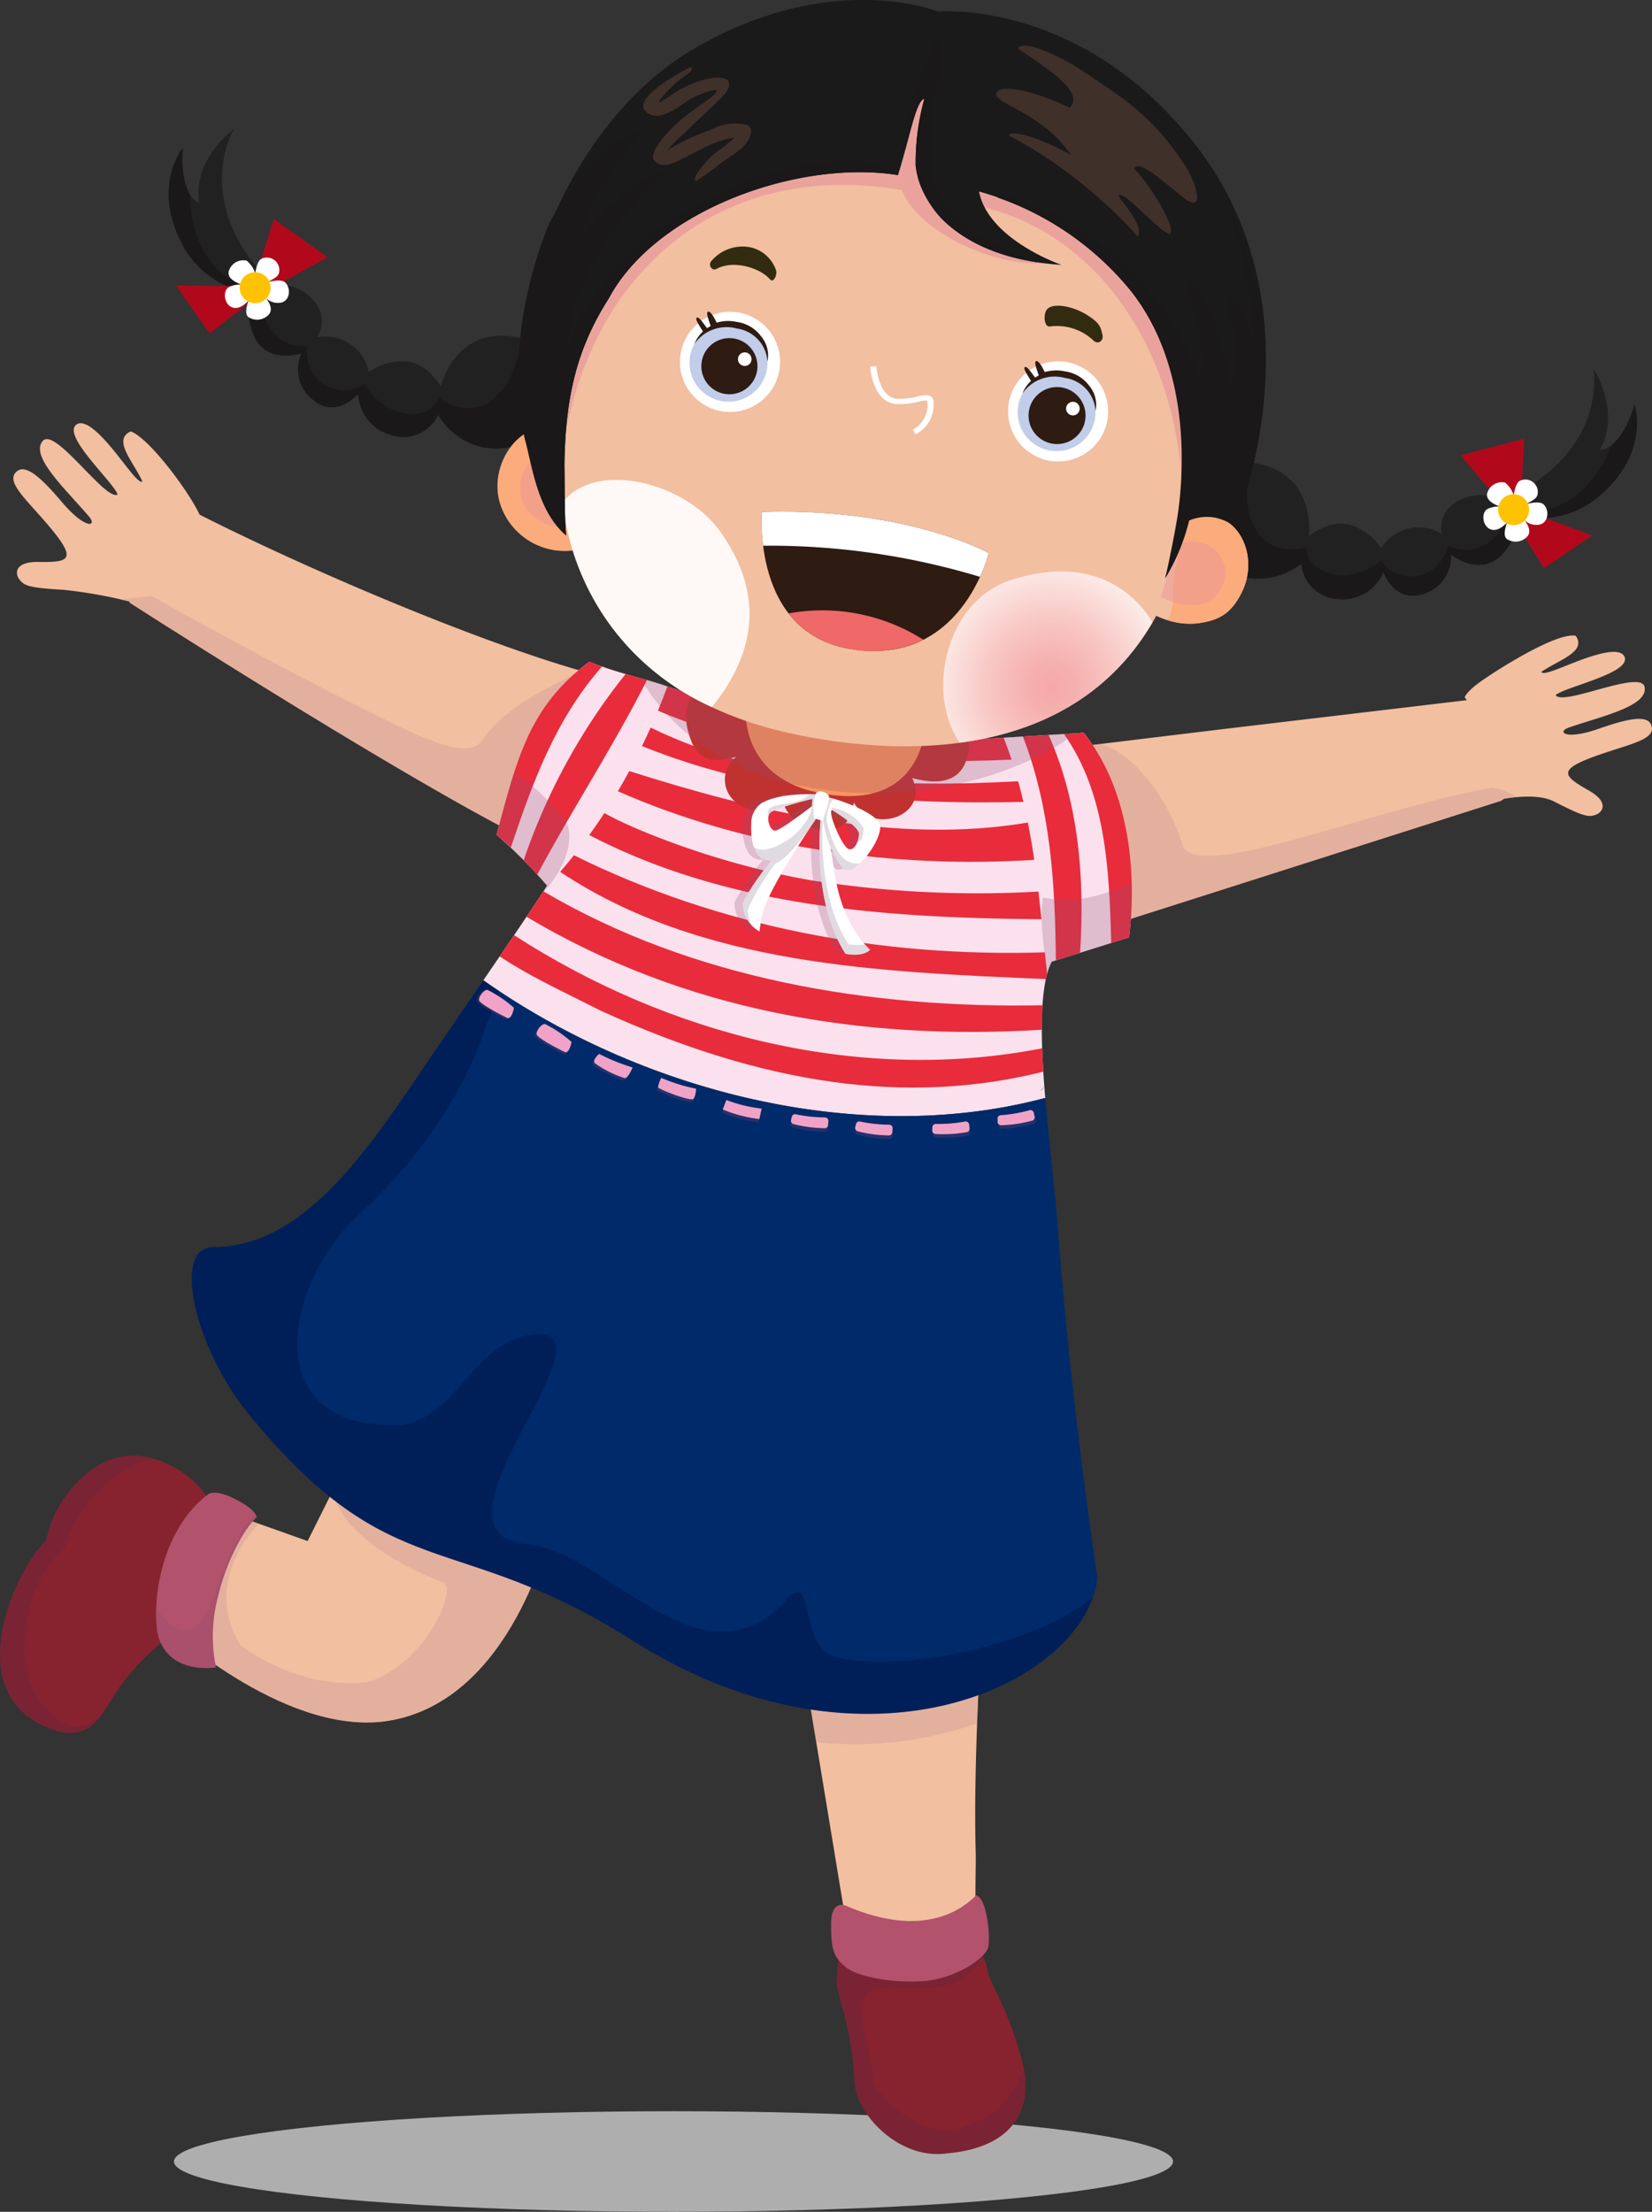 <svg xmlns="http://www.w3.org/2000/svg" xmlns:xlink="http://www.w3.org/1999/xlink" width="187.513" height="250.947" viewBox="0 0 187.513 250.947">
  <rect x="0" y="0" width="187.513" height="250.947" fill="#333333" stroke="none"/>
  <defs>
    <radialGradient id="radial-gradient" cx="0.569" cy="0.718" r="0.716" gradientTransform="translate(0.091) scale(0.818 1)" gradientUnits="objectBoundingBox">
      <stop offset="0" stop-color="#f6a7a8"/>
      <stop offset="0.185" stop-color="#f6afb0"/>
      <stop offset="0.487" stop-color="#f9c8c8"/>
      <stop offset="0.864" stop-color="#fdefef"/>
      <stop offset="1" stop-color="#fff"/>
    </radialGradient>
    <radialGradient id="radial-gradient-2" cx="0.343" cy="0.567" r="0.557" gradientTransform="matrix(1.215, -0.022, 0.027, 1, -38.784, 3.901)" xlink:href="#radial-gradient"/>
    <radialGradient id="radial-gradient-3" cx="0.522" cy="0.488" r="0.537" gradientTransform="matrix(1.061, -0.1, 0.091, 0.847, -18.091, 28.149)" gradientUnits="objectBoundingBox">
      <stop offset="0" stop-color="#a53d4c"/>
      <stop offset="0.213" stop-color="#a63f4e"/>
      <stop offset="0.361" stop-color="#aa4856"/>
      <stop offset="0.489" stop-color="#b15865"/>
      <stop offset="0.606" stop-color="#bb6e79"/>
      <stop offset="0.715" stop-color="#c88a93"/>
      <stop offset="0.818" stop-color="#d8acb3"/>
      <stop offset="0.915" stop-color="#ebd5d8"/>
      <stop offset="1" stop-color="#fff"/>
    </radialGradient>
    <radialGradient id="radial-gradient-4" cx="0.5" cy="0.5" r="0.5" gradientTransform="matrix(0.624, 0.782, -0.782, 0.624, -32.347, -4.466)" gradientUnits="objectBoundingBox">
      <stop offset="0.286" stop-color="#c98088"/>
      <stop offset="0.447" stop-color="#ca838a"/>
      <stop offset="0.571" stop-color="#ce8c94"/>
      <stop offset="0.683" stop-color="#d59da3"/>
      <stop offset="0.787" stop-color="#dfb4b9"/>
      <stop offset="0.887" stop-color="#ecd2d5"/>
      <stop offset="0.981" stop-color="#fbf6f7"/>
      <stop offset="1" stop-color="#fff"/>
    </radialGradient>
    <radialGradient id="radial-gradient-5" cx="0.5" cy="0.5" r="0.5" gradientTransform="matrix(0.624, 0.782, -0.782, 0.624, -41.699, -5.685)" gradientUnits="objectBoundingBox">
      <stop offset="0" stop-color="#fff"/>
      <stop offset="0.495" stop-color="#fdfdfe"/>
      <stop offset="0.673" stop-color="#f6f8fb"/>
      <stop offset="0.8" stop-color="#eaeef7"/>
      <stop offset="0.903" stop-color="#d9e0f1"/>
      <stop offset="0.99" stop-color="#c4cfea"/>
      <stop offset="1" stop-color="#c1cde9"/>
    </radialGradient>
    <radialGradient id="radial-gradient-6" cx="0.5" cy="0.5" r="0.5" gradientTransform="translate(-52.893 -37.687) rotate(106.529)" xlink:href="#radial-gradient-4"/>
    <radialGradient id="radial-gradient-7" cx="0.5" cy="0.5" r="0.5" gradientTransform="matrix(0.624, 0.782, -0.782, 0.624, -44.868, -6.164)" xlink:href="#radial-gradient-5"/>
  </defs>
  <g id="Group_465" data-name="Group 465" transform="translate(-273.993 -260.617)">
    <ellipse id="Ellipse_50" data-name="Ellipse 50" cx="56.701" cy="5.707" rx="56.701" ry="5.707" transform="translate(293.738 500.15)" fill="#aeaeae" style="mix-blend-mode: multiply;isolation: isolate"/>
    <g id="Group_464" data-name="Group 464" transform="translate(273.993 260.617)">
      <path id="Path_1346" data-name="Path 1346" d="M282.736,352s13.9,12.813,25.588,10.313c13.355-2.749,17.534-20.987,17.534-20.987l-23.806-6.494-3.607,7.214-11.128-3.95S280.573,339.739,282.736,352Z" transform="translate(-263.528 -167.203)" fill="#f2bfa0"/>
      <path id="Path_1347" data-name="Path 1347" d="M302.052,334.835l-.709,1.416c.495,4.339,7,8.45,12.483,10.5,1.674.628-1.893,9.22-8.562,11.3-4.958.5-9.7-.858-14.385-4.111-3.126-4.908-1.436-10.162,2.028-13.866l-5.59-1.983s-6.744,1.64-4.581,13.9c0,0,13.9,12.813,25.588,10.313,13.355-2.749,17.534-20.987,17.534-20.987Z" transform="translate(-263.528 -167.203)" fill="#d09a9c" opacity="0.4" style="mix-blend-mode: multiply;isolation: isolate"/>
      <path id="Path_1348" data-name="Path 1348" d="M298.153,339.448a11.157,11.157,0,0,0-8-5.626c-5.561-.922-10.345,5.416-10.866,9.5-3.417,3.047-10.349,17.723.766,21.527,4.888,1.671,5.757-2.823,8.19-5.744a29.514,29.514,0,0,1,5.355-5.147,18.053,18.053,0,0,1,.623-8.6A15.273,15.273,0,0,1,298.153,339.448Z" transform="translate(-273.993 -168.593)" fill="#86232e"/>
      <path id="Path_1349" data-name="Path 1349" d="M278.505,347.913a11.784,11.784,0,0,1,2.81-3.616,15.624,15.624,0,0,1,9.843-10.261c-.323-.084-.657-.156-1.007-.215-5.561-.922-10.345,5.416-10.866,9.5-3.417,3.047-10.349,17.723.766,21.527a4.273,4.273,0,0,0,5.484-1.735c-2.527,2.358-4.4,1.534-6.586-1.08C275.476,358.56,276.741,351.737,278.505,347.913Z" transform="translate(-273.993 -168.593)" fill="#582549" opacity="0.25" style="mix-blend-mode: multiply;isolation: isolate"/>
      <path id="Path_1350" data-name="Path 1350" d="M334.887,381.4c-.7-3.34-.361-8.885-.425-11.176-.319-11.444.861-27.363.861-29.742a56.288,56.288,0,0,1-21.382,2.591l6.261,37.949-.088,1.317C324.457,387.569,330.009,385.525,334.887,381.4Z" transform="translate(-223.714 -160.097)" fill="#f2bfa0"/>
      <path id="Path_1351" data-name="Path 1351" d="M313.941,343.072l2.421,14.681a41.265,41.265,0,0,0,18.263-2.146c.269-7.334.7-13.692.7-15.126A56.288,56.288,0,0,1,313.941,343.072Z" transform="translate(-223.714 -160.097)" fill="#d09a9c" opacity="0.4" style="mix-blend-mode: multiply;isolation: isolate"/>
      <path id="Path_1352" data-name="Path 1352" d="M333.008,360.378a7.7,7.7,0,0,1-.662-2c-3.1,3.133-11.79,3.627-16.02.427l-.294,3.528c.147,1.913,1.764,5.412,2.06,11.469.181,3.756,5.168,8.843,10.439,8.088,8.662-.752,9.624-6.207,8.675-10C335.445,364.839,333.385,363.014,333.008,360.378Z" transform="translate(-221.083 -137.572)" fill="#86232e"/>
      <path id="Path_1353" data-name="Path 1353" d="M334,377.232a14.834,14.834,0,0,1-4.958,1.983c-2.975.5-7.758-2.934-8.75-5.414-.587-4.851-2.647-8.822-.294-10.439,2.527-1.073,9.705,1.764,12.655-3.822a9.966,9.966,0,0,1-.312-1.163c-3.1,3.133-11.79,3.627-16.02.427l-.294,3.528c.147,1.913,1.764,5.412,2.06,11.469.181,3.756,5.168,8.843,10.439,8.088,8.4-.73,9.561-5.886,8.754-9.656A14.58,14.58,0,0,1,334,377.232Z" transform="translate(-221.083 -137.572)" fill="#582549" opacity="0.25" style="mix-blend-mode: multiply;isolation: isolate"/>
      <path id="Path_1354" data-name="Path 1354" d="M361.794,343.423l.269-.061c-.034-.416-.068-.831-.1-1.245a1.633,1.633,0,0,1-.533.431c.19-.145.368-.287.533-.431-.456-6.019-.513-11.664.843-14.229l8.779-2.753c.958-8.054-.221-17.087-5.184-23.25l-.65.1c0-.043-15.908.965-15.908.965-7.158-.635-26.532-5.039-26.532-5.039l-4.124-1.238c-2.455-.89-5.568-1.464-8.874-2.819-6.92,5.168-8.2,11.056-10.536,19.634a56.76,56.76,0,0,1,5.739,5.775c-1.172,1.852-3.905,5.877-6.582,9.789q-.325.478-.65.951C315.983,342.485,340.6,348.952,361.794,343.423Z" transform="translate(-243.421 -218.782)" fill="#fae1ed"/>
      <path id="Path_1355" data-name="Path 1355" d="M380.512,323.217l-.269.061c-21.195,5.529-45.812-.937-63.51-13.419-2.01,2.934-3.912,5.694-5,7.289-7.393,10.808-14.776,22.986-25.683,22.986-4.75,0-2.024,11.5,3.966,18.839,16.359,20.077,23.264,12.865,43.628,25.78,26.568,16.847,51.312,4.87,52.8-7.029,0,0-3.008-19.474-4.535-40.174C381.625,333.774,380.948,328.426,380.512,323.217Z" transform="translate(-261.869 -198.637)" fill="#002a69"/>
      <path id="Path_1356" data-name="Path 1356" d="M351.007,380.246c-9.434,10.457-20.52-5.726-29.265-6.4-12.382-.953,8.429-22.311,1.983-23.8-8.37-.644-10.062,11.524-18.433,10.236-14.166-.644-10.817-16.682-2.39-24.118,6.446-5.949,11.747-13.491,14.225-21.423a20.165,20.165,0,0,0,1.394-3.663q-.9-.6-1.789-1.222c-2.01,2.934-3.912,5.694-5,7.289-7.393,10.808-14.776,22.986-25.683,22.986-4.75,0-2.024,11.5,3.966,18.839,16.359,20.077,23.264,12.865,43.628,25.78,24.994,15.849,48.369,6.189,52.29-4.919-6.3,5.326-21.527,8.65-29.13,6.85C352.358,385.632,354.542,376.327,351.007,380.246Z" transform="translate(-261.869 -198.637)" fill="#00032b" opacity="0.25" style="mix-blend-mode: multiply;isolation: isolate"/>
      <path id="Path_1357" data-name="Path 1357" d="M392.907,302.653c-.531-1.265-3.243-.474-6.049.5-3.668,1.274-4.723.327-3.266-.178,3.67-1.274,8.992-2.4,8.578-4.594-.384-2.035-9.249,2.213-10.1.928.976-.94,8.7-2.5,7.806-4.386-.5-1.041-2.966-.33-4.822.348-2.236.815-4.382,1.872-4.608,1.4,1.922-1.353,5.208-2.265,3.9-4.1-2.1-.422-8.68,3.686-10.866,5.251-1.588,1.136-1.732,1.737-1.732,1.737s.088.113.239.318l-27.768,3.293-15.8,1.915c4.962,6.166,4.786,12.059,3.831,20.113l43.576-13.886a1.787,1.787,0,0,0,.368-.246c1.644-.273,4.14-.49,5.7.307,3.4,1.741,3.941,1.807,4.759,1.491.793-.3,1.486-1.43-.795-2.728-3.232-1.839-3.81-2.475,2.478-4.506C391.337,304.661,393.514,304.1,392.907,302.653Z" transform="translate(-205.496 -220.436)" fill="#f2bfa0"/>
      <path id="Path_1358" data-name="Path 1358" d="M374.44,303.01c-13.387,2.48-32.694,10.523-34.65,6.613-1.676-5.588-5.866-10.9-9.529-11.627l-1.845.224c4.962,6.166,4.786,12.059,3.831,20.113l43.576-13.886a1.788,1.788,0,0,0,.368-.246c.447-.075.962-.142,1.5-.19C376.489,303.351,375.4,302.768,374.44,303.01Z" transform="translate(-205.496 -213.57)" fill="#d09a9c" opacity="0.4" style="mix-blend-mode: multiply;isolation: isolate"/>
      <path id="Path_1359" data-name="Path 1359" d="M295.8,292.249c-1.161-2.557-5.746-8.73-7.819-9.443-2.116.946.325,3.467,1.326,5.671-.443.3-1.8-1.755-3.361-3.645-1.294-1.568-3.115-3.485-4.1-2.819-1.78,1.206,4.269,6.618,4.646,7.962-1.43.7-7.088-7.7-8.488-6.089-1.509,1.73,2.629,5.507,5.222,8.549,1.032,1.208-.4,1.5-2.99-1.543-1.983-2.326-3.982-4.44-5.114-3.6-1.294.971.35,2.6,2.516,5.03,4.524,5.077,3.679,5.342-.147,5.292-2.7-.036-2.674,1.324-2.128,2.008.56.7,1.075.931,5,1.156a53.6,53.6,0,0,1,7.5,1.333l-.02.113s26.783,17.209,42.139,25.38c2.873-8.142,6.225-12.931,10.536-17.24C328.066,307.016,307.953,298.4,295.8,292.249Z" transform="translate(-273.147 -233.858)" fill="#f2bfa0"/>
      <path id="Path_1360" data-name="Path 1360" d="M321.09,306.971c-1.708,2.561-8.461-1.2-12.294-3.074-10.5-5.12-23.253-12.271-25.145-13.339-1.238.124-2.444.248-3.636.37.456.1.842.194,1.116.26l-.02.113s26.783,17.209,42.139,25.38c2.557-7.241,5.6-13.7,9.254-17.656C328.239,301.115,323.789,303.116,321.09,306.971Z" transform="translate(-266.415 -222.931)" fill="#d09a9c" opacity="0.4" style="mix-blend-mode: multiply;isolation: isolate"/>
      <path id="Path_1361" data-name="Path 1361" d="M310.925,294.4c-.477-.169-.958-.348-1.443-.547-6.92,5.168-8.2,11.056-10.536,19.634.585.486,1.125.971,1.631,1.445C303.01,307.642,305.624,300.412,310.925,294.4Z" transform="translate(-242.589 -218.782)" fill="#e82c3c"/>
      <path id="Path_1362" data-name="Path 1362" d="M314.305,295.162c-.772-.221-1.586-.443-2.428-.689A69.763,69.763,0,0,0,300.313,315.6c.587.608,1.1,1.17,1.531,1.653C305.858,309.753,310.427,302.8,314.305,295.162Z" transform="translate(-240.867 -218.004)" fill="#e82c3c"/>
      <path id="Path_1363" data-name="Path 1363" d="M329.678,297.41l-.65.1c0-.009-.6.023-1.565.079,4.772,6.731,5.15,15.478,5.362,23.709l2.037-.639C335.819,312.606,334.64,303.574,329.678,297.41Z" transform="translate(-206.696 -214.307)" fill="#e82c3c"/>
      <path id="Path_1364" data-name="Path 1364" d="M349.551,305.6c-.185-.784-.382-1.565-.6-2.342-14,.739-28.635.289-41.715-6.094-.314.707-.644,1.407-.98,2.1C320.009,304.833,334.949,305.922,349.551,305.6Z" transform="translate(-233.384 -214.616)" fill="#e82c3c"/>
      <path id="Path_1365" data-name="Path 1365" d="M352.306,309.419c-.208-1.416-.445-2.826-.723-4.23-15.128,2.555-30.982-1.319-45.247-5.839-.413.772-.849,1.534-1.292,2.288C319.721,308.093,336.358,310.435,352.306,309.419Z" transform="translate(-234.912 -211.865)" fill="#e82c3c"/>
      <path id="Path_1366" data-name="Path 1366" d="M354.587,310.369a121.339,121.339,0,0,1-25.843-1.283c-10.593-1.848-20.316-5.832-23.422-7.63-.549.847-1.125,1.678-1.714,2.5,15.8,8.224,33.8,9.4,51.325,9.554Q354.769,311.936,354.587,310.369Z" transform="translate(-236.721 -209.215)" fill="#e82c3c"/>
      <path id="Path_1367" data-name="Path 1367" d="M358.947,321.093c0-.976.02-1.911.077-2.776-19.555.382-39.729-2.959-56.655-12.926-.5.77-1.159,1.762-1.913,2.887C318.409,318.988,338.461,322.347,358.947,321.093Z" transform="translate(-240.688 -204.262)" fill="#e82c3c"/>
      <path id="Path_1368" data-name="Path 1368" d="M360.818,323.077c-.054-.9-.1-1.789-.129-2.652-20.635,4.034-42.345-1.457-59.944-12.831-.528.779-1.082,1.592-1.642,2.412,3.535,2.29,6.01,3.406,11.589,6.209C329.217,324.633,345.425,326.917,360.818,323.077Z" transform="translate(-242.39 -201.489)" fill="#e82c3c"/>
      <path id="Path_1369" data-name="Path 1369" d="M357.417,317.071c-.088-.824-.172-1.651-.257-2.478-18.57.581-36.976-2.855-53.455-11.015q-.762.962-1.561,1.888c16.023,10.652,36.206,11.336,55.135,12.167C357.322,317.439,357.367,317.252,357.417,317.071Z" transform="translate(-238.562 -206.544)" fill="#e82c3c"/>
      <path id="Path_1370" data-name="Path 1370" d="M347.2,303.4c-.278-.833-.574-1.662-.9-2.487-3.817.237-7.492.47-7.492.47-7.158-.635-26.532-5.039-26.532-5.039l-4.124-1.238-.018-.007c-.339.924-.7,1.839-1.073,2.747C319.467,303.2,333.721,303.988,347.2,303.4Z" transform="translate(-232.38 -217.215)" fill="#e82c3c"/>
      <path id="Path_1371" data-name="Path 1371" d="M328.314,297.535l-2.914.178c3.16,8.226,3.661,16.786,3.738,25.4l2.751-.863C332.438,313.817,331.74,305.185,328.314,297.535Z" transform="translate(-209.292 -214.15)" fill="#e82c3c"/>
      <path id="Path_1372" data-name="Path 1372" d="M309.664,295.321s-1.809,1.446-.964,4.578c.5,1.875,1.382,4.208,5.479,2.882a3.258,3.258,0,0,0-.176,5.073,3.721,3.721,0,0,0,5.665-.876c-.723,1.2.842,3.648,3.734,4.009,1.737.217,3.736.12,4.1-3.013,2.049,3.736,8.678,1.567,6.629-2.771,7.35,2.049,6.387-4.581,6.387-4.581Z" transform="translate(-230.595 -216.936)" fill="#c0322f"/>
      <path id="Path_1373" data-name="Path 1373" d="M311.548,295.672s-1.647,9.145,8.924,10.907c11.336,1.89,11.4-7.932,11.4-7.932Z" transform="translate(-226.844 -216.495)" fill="#f9945e"/>
      <path id="Path_1374" data-name="Path 1374" d="M321.453,310.46c-.226-1.231-.418-2.514-.576-3.688l.011.027c.068.156.135.3.208.447.14.285.287.542.425.766.068.113.135.215.2.307a7.029,7.029,0,0,0,.431.592.871.871,0,0,0,.145.192l.041.036a.61.61,0,0,0,.176.111l.007,0a.739.739,0,0,0,.2.036h.05a.83.83,0,0,0,.23-.032l.007,0a1.419,1.419,0,0,0,.246-.09l.052-.025a3.033,3.033,0,0,0,.269-.151v0a3.446,3.446,0,0,0,.28-.2l.043-.034c1.445-1.168,3.058-3.9,2.455-4.872-.759-1.222-3.964-2.385-5.22-2.726v0l-.138-.034-.063-.016-.149-.034-.038-.007-.072-.009a.476.476,0,0,0-.025-.215c-.2-.407-1.317-.8-1.493-.169l0,.011-.065,0-.108,0-.156-.007-.106,0-.212,0h0a12.186,12.186,0,0,0-5.486,1.007,2.784,2.784,0,0,0-1.165,2.344,7.05,7.05,0,0,0,.276,2.6l0,0a3.277,3.277,0,0,0,.124.321c.02.045.045.086.068.131a2.091,2.091,0,0,0,.1.188c.027.043.054.086.084.126s.074.1.113.147c.027.032.054.068.081.1a1.572,1.572,0,0,0,.192.178.848.848,0,0,0,.093.065,1.4,1.4,0,0,0,.129.086l.1.052a1.374,1.374,0,0,0,.147.061c.027.011.054.023.081.032a1.5,1.5,0,0,0,.217.05c.029,0,.056,0,.084.009.052,0,.1.007.154.007a.5.5,0,0,0,.081,0,1.578,1.578,0,0,0,.181-.018l.014,0a26.693,26.693,0,0,0-3.266,4.845,3.642,3.642,0,0,0,1.9,3.248,15.089,15.089,0,0,1,.361-2.166c.693-2.543,4.508-8.348,6.037-10.613l.519.16c-.237,2.719-.486,9.963,2.823,15.144,0,0,1.9.452,2.8-.452C325.332,318.306,322.445,315.871,321.453,310.46Zm-.422-8.009s.754.461,1.513,1.023c.095.072.19.142.282.217.185.145.368.3.531.443.409.37.707.727.714.987a2.14,2.14,0,0,1-.009.239l0,.043q-.014.122-.041.251l0,.014a2.747,2.747,0,0,1-.174.524h0c-.219.49-.576.847-.971.673C322.109,306.532,320.437,302.527,321.031,302.451Zm-7.2.594a.715.715,0,0,1,.117-.23.472.472,0,0,1,.124-.111,2.954,2.954,0,0,1,.479-.246c.1-.043.21-.086.33-.131.2-.075.416-.151.644-.226.079-.025.156-.052.237-.077.248-.079.5-.158.757-.233.287-.084.571-.165.838-.237.131-.036.26-.07.379-.1.242-.063.456-.12.626-.163l.407-.1-.034.829s-3.639,2.828-4.21,2.78C314.025,304.75,313.625,303.682,313.833,303.045Z" transform="translate(-227.543 -210.627)" fill="#934d72" opacity="0.25" style="mix-blend-mode: multiply;isolation: isolate"/>
      <g id="Group_447" data-name="Group 447" transform="translate(84.325 89.787)">
        <path id="Path_1375" data-name="Path 1375" d="M315.417,301.439s-1.443,9.741,2.706,16.237c0,0,1.895.449,2.8-.452,0,0-2.886-2.435-3.878-7.849-.7-3.792-1.082-8.118-1.082-8.118Z" transform="translate(-306.487 -299.251)" fill="#fff"/>
        <path id="Path_1376" data-name="Path 1376" d="M320.319,316.545a4.719,4.719,0,0,1-1.866-.025c-3.338-5.226-3.058-12.549-2.819-15.214l-.217.072s-1.443,9.741,2.706,16.237c0,0,1.895.449,2.8-.452A7.116,7.116,0,0,1,320.319,316.545Z" transform="translate(-306.487 -299.191)" fill="#c0b4c3" opacity="0.49" style="mix-blend-mode: multiply;isolation: isolate"/>
        <path id="Path_1377" data-name="Path 1377" d="M319.716,301.338s-6.313,6.134-8.388,10.464a3.637,3.637,0,0,0,1.895,3.246,15.062,15.062,0,0,1,.361-2.164c.87-3.2,6.674-11.546,6.674-11.546Z" transform="translate(-311.328 -299.151)" fill="#fff"/>
        <path id="Path_1378" data-name="Path 1378" d="M311.877,312.568A26.982,26.982,0,0,1,315,307.362c1.425-.6,2.647-2.55,3.609-3.562.951-1.45,1.653-2.462,1.653-2.462h-.542s-6.313,6.134-8.388,10.464a3.8,3.8,0,0,0,1,2.57A3.957,3.957,0,0,1,311.877,312.568Z" transform="translate(-311.328 -299.151)" fill="#c0b4c3" opacity="0.49" style="mix-blend-mode: multiply;isolation: isolate"/>
        <g id="Group_446" data-name="Group 446" transform="translate(0.938)">
          <path id="Path_1379" data-name="Path 1379" d="M321.725,303.516c-.908-1.466-5.337-2.848-5.708-2.83s-.754,1.507-.662,2.444a14.347,14.347,0,0,0,.91,3.307,9.543,9.543,0,0,0,1.258,2.112C318.54,310.4,322.635,304.98,321.725,303.516Zm-3.478,2.986c-.761-.334-2.433-4.337-1.839-4.413,0,0,3.02,1.839,3.04,2.67S318.913,306.794,318.247,306.5Z" transform="translate(-307.214 -299.971)" fill="#fff"/>
          <path id="Path_1380" data-name="Path 1380" d="M315.769,303.369a4.747,4.747,0,0,1,.739-2.582,2.566,2.566,0,0,0-.49-.1c-.373.02-.754,1.507-.662,2.444a14.347,14.347,0,0,0,.91,3.307,9.544,9.544,0,0,0,1.258,2.112c.386.7,1.211.359,2.037-.413C317.21,308.478,316.372,305.549,315.769,303.369Z" transform="translate(-307.214 -299.971)" fill="#c0b4c3" opacity="0.49" style="mix-blend-mode: multiply;isolation: isolate"/>
          <path id="Path_1381" data-name="Path 1381" d="M315.789,301.5a.1.1,0,0,1,.056-.041s3.02,1.839,3.04,2.67a2.563,2.563,0,0,1-.23,1.071c.811-.35.7-1.348.761-1.69a5.213,5.213,0,0,0-3.594-2.322A1.975,1.975,0,0,0,315.789,301.5Z" transform="translate(-306.651 -299.341)" fill="#c0b4c3" opacity="0.49" style="mix-blend-mode: multiply;isolation: isolate"/>
          <path id="Path_1382" data-name="Path 1382" d="M319.33,300.548s-4.084-.321-6.408.973a2.779,2.779,0,0,0-1.166,2.344c-.206,4.334,2.037,4.538,2.975,3.865a21.243,21.243,0,0,0,4.325-4.687A7.812,7.812,0,0,1,319.33,300.548Zm-4.9,4.1c-.569-.047-1.01-1.418-.578-1.978s4.822-1.629,4.822-1.629l-.034.829S315,304.694,314.433,304.647Z" transform="translate(-311.743 -300.19)" fill="#fff"/>
          <path id="Path_1383" data-name="Path 1383" d="M319.171,300.547s-.359-.027-.922-.034c-1.6,1.577-5.4.718-4.671,2.387a.865.865,0,0,1,.117-.233c.427-.551,4.822-1.629,4.822-1.629l-.034.829s.014,1.281-1.741,3.018c-1.22,1.211-3.8,2.557-4.874,1.581.6,1.778,2.01,1.762,2.7,1.263a21.244,21.244,0,0,0,4.325-4.687A7.811,7.811,0,0,1,319.171,300.547Z" transform="translate(-311.585 -300.189)" fill="#c0b4c3" opacity="0.49" style="mix-blend-mode: multiply;isolation: isolate"/>
          <path id="Path_1384" data-name="Path 1384" d="M315.9,303.716l-.944-.289a6.124,6.124,0,0,1,.165-2.726c.174-.632,1.3-.235,1.493.172S315.9,303.716,315.9,303.716Z" transform="translate(-307.803 -300.37)" fill="#fff"/>
        </g>
      </g>
      <path id="Path_1385" data-name="Path 1385" d="M317.382,356.982s-1.624-.7-1.624,2.089.233,3.711,1.624,4.87,5.337,1.857,8.815,1.624,7.191-2.55,7.424-3.943-.233-5.568-1.391-5.8C330.837,357.214,326.43,360.925,317.382,356.982Z" transform="translate(-221.427 -140.787)" fill="#b2526c"/>
      <path id="Path_1386" data-name="Path 1386" d="M288.634,355.412s-4.854.883-6.41-3.112c-.937-2.4-.553-11.851,5.477-16.492,0,0,.7-.7,3.018.465,1.466.734,2.32,1.391,2.55,2.087-1.547,1.466-3.478,5.1-4.407,9.048A17.592,17.592,0,0,0,288.634,355.412Z" transform="translate(-264.122 -166.24)" fill="#b2526c"/>
      <path id="Path_1387" data-name="Path 1387" d="M286.812,348.984c-1.737,1.735-3.474.495-4.96-1.739a10.224,10.224,0,0,0,.37,3.666c1.556,4,6.41,3.112,6.41,3.112a17.593,17.593,0,0,1,.228-8c.928-3.944,2.859-7.582,4.407-9.048a1.533,1.533,0,0,0-.12-.266C289.64,339.9,288.994,346.364,286.812,348.984Z" transform="translate(-264.121 -164.851)" fill="#934d72" opacity="0.25" style="mix-blend-mode: multiply;isolation: isolate"/>
      <path id="Path_1388" data-name="Path 1388" d="M352.828,302.707a10.972,10.972,0,0,0,2.471-1.755c-2.67.138-15.413.946-15.413.946-7.158-.635-26.532-5.039-26.532-5.039l-4.124-1.238c-.926-.337-1.945-.626-3.033-.931C314.641,309.743,338.537,310.806,352.828,302.707Z" transform="translate(-233.462 -217.729)" fill="#934d72" opacity="0.25" style="mix-blend-mode: multiply;isolation: isolate"/>
      <path id="Path_1389" data-name="Path 1389" d="M326.48,306.667c-.42,2.95.233,5.9.436,8.854a7.27,7.27,0,0,1,.576-1.583l8.779-2.753a43.391,43.391,0,0,0,.289-6.245C333.441,306.448,330.141,307.4,326.48,306.667Z" transform="translate(-208.106 -204.831)" fill="#934d72" opacity="0.25" style="mix-blend-mode: multiply;isolation: isolate"/>
      <path id="Path_1390" data-name="Path 1390" d="M306.925,305.164a21.91,21.91,0,0,0-5.985-5.728c-.689,2.139-1.294,4.463-1.994,7.029a56.755,56.755,0,0,1,5.739,5.775c-.174.273-.382.6-.617.955C306.541,310.641,307.826,307.267,306.925,305.164Z" transform="translate(-242.589 -211.757)" fill="#934d72" opacity="0.25" style="mix-blend-mode: multiply;isolation: isolate"/>
      <g id="Group_461" data-name="Group 461" transform="translate(19.151)">
        <g id="Group_448" data-name="Group 448" transform="translate(0 14.614)">
          <path id="Path_1391" data-name="Path 1391" d="M323.635,301.556s-1.193,2.347-5.366,1.69a7.847,7.847,0,0,1-5.213-3.709,4.405,4.405,0,0,1-5.428,2.27,5.029,5.029,0,0,1-3.639-4.66s-2.46,2.961-5.188.646a4.367,4.367,0,0,1-1.251-5.24s-4.027,1.357-5.437-2.064.513-4.474.513-4.474-5.674-.56-8.434-5.5c-3.8-6.808-.115-11.248-.115-11.248s-.567,5.082,1.895,6.274c0,0-1.215-4.26,3.914-8.452,0,0-5.127,8.346,4.434,17.732a5.082,5.082,0,0,1,4.045,1.208c2.685,2.32.931,4.723.931,4.723a5.006,5.006,0,0,1,5.886,3.937,6.624,6.624,0,0,1,4.26-1.215c2.424.212,3.9,2.825,3.9,2.825s1.877-7.788,9.956-5.217C323.3,291.08,322.42,297.3,323.635,301.556Z" transform="translate(-282.473 -267.087)" fill="#222121"/>
          <path id="Path_1392" data-name="Path 1392" d="M284.077,268.051s-.375,3.363.811,5.26c-.014,5.4,2.78,10.471,8.723,10.927a4.512,4.512,0,0,0,4.52,6.295c-.228,4.872,4.6,6.037,6.564,4.2,2.119,3.937,7.124,4.7,8.549,1.619.323.6,2.963,1.839,5.075.811,2.5-1.217,3.9-4.664,4.165-7.528.264.065.533.138.813.228,0,0-.876,6.216.339,10.476,0,0-1.193,2.347-5.366,1.69a7.848,7.848,0,0,1-5.213-3.709,4.405,4.405,0,0,1-5.428,2.27,5.029,5.029,0,0,1-3.639-4.66s-2.46,2.961-5.188.646a4.367,4.367,0,0,1-1.251-5.24s-4.027,1.357-5.437-2.064.513-4.474.513-4.474-5.674-.56-8.434-5.5C280.391,272.491,284.077,268.051,284.077,268.051Z" transform="translate(-282.473 -265.874)" fill="#1a1818"/>
          <path id="Path_1393" data-name="Path 1393" d="M292.164,280.306l7.878-4.357-6.106-4.326-2.4,7.6-8.7-.061,3.813,5.427Z" transform="translate(-282.01 -261.378)" fill="#b1091b"/>
        </g>
        <g id="Group_449" data-name="Group 449" transform="translate(117.947 41.792)">
          <path id="Path_1394" data-name="Path 1394" d="M334.693,299.4s.285,2.615,4.42,3.478a7.846,7.846,0,0,0,6.189-1.622,4.4,4.4,0,0,0,4.273,4.045,5.027,5.027,0,0,0,5.053-3.067s1.249,3.639,4.621,2.439a4.366,4.366,0,0,0,3.027-4.456s3.286,2.695,5.816,0,1.1-4.368,1.1-4.368,5.5,1.486,9.836-2.157c5.965-5.021,4.09-10.48,4.09-10.48s-1.269,4.953-3.993,5.2c0,0,2.645-3.553-.669-9.29,0,0,1.841,9.62-10.426,15.013a5.085,5.085,0,0,0-4.212-.3c-3.332,1.22-2.541,4.088-2.541,4.088a5,5,0,0,0-6.9,1.6,6.624,6.624,0,0,0-3.553-2.645c-2.342-.66-4.648,1.263-4.648,1.263s1-7.948-7.462-8.407C338.72,289.727,337.338,295.852,334.693,299.4Z" transform="translate(-334.693 -279.12)" fill="#222121"/>
          <path id="Path_1395" data-name="Path 1395" d="M383.123,280.932s-.84,3.28-2.622,4.632c-1.9,5.055-6.306,8.809-12.025,7.131a4.513,4.513,0,0,1-6.457,4.287c-1.513,4.637-6.439,4.016-7.627,1.608-3.374,2.929-8.325,1.872-8.567-1.516-.513.445-3.422.671-5.035-1.037-1.909-2.024-1.992-5.744-1.229-8.515-.269-.034-.549-.061-.84-.077,0,0-1.382,6.125-4.027,9.678,0,0,.285,2.615,4.42,3.478a7.846,7.846,0,0,0,6.189-1.622,4.4,4.4,0,0,0,4.273,4.045,5.027,5.027,0,0,0,5.053-3.067s1.249,3.639,4.621,2.439a4.366,4.366,0,0,0,3.027-4.456s3.286,2.695,5.816,0,1.1-4.368,1.1-4.368,5.5,1.486,9.836-2.157C385,286.391,383.123,280.932,383.123,280.932Z" transform="translate(-334.693 -276.839)" fill="#1a1818"/>
          <path id="Path_1396" data-name="Path 1396" d="M353.215,291.4l-5.825-6.864,7.243-1.884-.447,7.958,8.154,3.022-5.487,3.725Z" transform="translate(-318.712 -274.672)" fill="#b1091b"/>
        </g>
        <path id="Path_1397" data-name="Path 1397" d="M308.349,295.894a7.718,7.718,0,0,1-8.924-4.781c-1.945-5.077,3.047-11.3,7.341-8.16A64.474,64.474,0,0,0,308.349,295.894Z" transform="translate(-261.68 -233.571)" fill="#fcab7c"/>
        <path id="Path_1398" data-name="Path 1398" d="M301.75,283.857c-2.552,2.631-1.961,5.884.851,7.458a5.353,5.353,0,0,0,3.774.488,66.655,66.655,0,0,1-.949-7.982A3.337,3.337,0,0,0,301.75,283.857Z" transform="translate(-260.251 -232.077)" fill="#e5929a" opacity="0.44" style="mix-blend-mode: multiply;isolation: isolate"/>
        <path id="Path_1399" data-name="Path 1399" d="M371.838,289.614c-2.681-8.172-11.544-18.973-26.381-23.436-29.276-5.739-41.3,19.865-41.839,29.335,0,0-2.058,8.054-1.351,12.59,0,0-1.412,24.007,26.537,29.868,13.531,2.837,32.314,2.482,41.035-13.443a8.94,8.94,0,0,0,4.637.861c2.453-.33,3.8-1.052,5.012-3.413,1.854-3.6.233-7.81-2.7-8.612a6.473,6.473,0,0,0-4.639.908S375.612,301.105,371.838,289.614Z" transform="translate(-257.744 -254.66)" fill="#f2bfa0"/>
        <path id="Path_1400" data-name="Path 1400" d="M329.131,290.277c-7.4,2.347-9.789,12.745-5.87,18.476,8.594-1.147,16.8-4.969,21.9-13.676C344.837,294.731,340.731,286.6,329.131,290.277Z" transform="translate(-233.486 -224.485)" opacity="0.9" fill="url(#radial-gradient)" style="mix-blend-mode: multiply;isolation: isolate"/>
        <path id="Path_1401" data-name="Path 1401" d="M338.35,286.691a6,6,0,0,0-4.072.594,38.544,38.544,0,0,1-.94,6.5c-.1,1.371.208,3.205-.68,4.56a8,8,0,0,0,3.381.368c2.453-.33,3.8-1.053,5.012-3.413C342.905,291.7,341.284,287.493,338.35,286.691Z" transform="translate(-219.308 -227.988)" fill="#fcab7c"/>
        <path id="Path_1402" data-name="Path 1402" d="M340.958,276.234c2.042,5.159,11.6,9.039,16.87,8.206-3.8-.748-6.785-5.048-9.556-6.688,15.754,2.7,24.366,18.243,24.513,33.407.784-4.58,1.705-13.475-.946-21.55-2.681-8.172-10.726-18.966-25.561-23.429-29.279-5.739-42.119,19.858-42.659,29.328,0,0-1.936,7.578-1.407,12.172C304.58,285.91,320.158,272.566,340.958,276.234Z" transform="translate(-257.744 -254.657)" fill="#e5929a" opacity="0.62" style="mix-blend-mode: multiply;isolation: isolate"/>
        <path id="Path_1403" data-name="Path 1403" d="M302.267,287.308A28.905,28.905,0,0,0,319.209,310.5c5.007-6.171,6-12.933.872-20.016C316.015,284.871,305.831,282.51,302.267,287.308Z" transform="translate(-257.559 -230.274)" opacity="0.9" fill="url(#radial-gradient-2)" style="mix-blend-mode: multiply;isolation: isolate"/>
        <g id="Group_450" data-name="Group 450" transform="translate(61.446 27.992)">
          <path id="Path_1404" data-name="Path 1404" d="M316.5,276.728c-1.156-1.342-4.208-2.25-6.087-1.2-.477.264-.931-.337-.657-.811a4.635,4.635,0,0,1,4.45-1.649,3.976,3.976,0,0,1,2.938,2.554C317.362,276.156,316.879,277.166,316.5,276.728Z" transform="translate(-309.677 -273.01)" fill="#332b10"/>
        </g>
        <g id="Group_451" data-name="Group 451" transform="translate(99.42 34.685)">
          <path id="Path_1405" data-name="Path 1405" d="M332.091,279.975a6.043,6.043,0,0,0-5.007-1.644c-.675.088-.763-1.436-.316-1.949.687-.788,2.966-.361,4.569.66,1.387.881,1.516,1.317,1.719,2.238C333.2,279.932,332.606,280.4,332.091,279.975Z" transform="translate(-326.491 -275.973)" fill="#332b10"/>
        </g>
        <path id="Path_1406" data-name="Path 1406" d="M333.911,288.527s-.641,2.679-1.583,5.588c0,0,4.82,2.5,6.706-.759a3.491,3.491,0,0,0-2.25-5.434C334.519,287.522,333.911,288.527,333.911,288.527Z" transform="translate(-219.723 -226.368)" fill="#e5929a" opacity="0.44" style="mix-blend-mode: multiply;isolation: isolate"/>
        <path id="Path_1407" data-name="Path 1407" d="M322.877,286.748l-.325-.52a3.2,3.2,0,0,0,1.669-3.207c-.052-.156-.181-.167-1.044.025a8.59,8.59,0,0,1-2.471.264c-2.7-.187-2.972-4.084-2.984-4.251l.7-.05c0,.036.246,3.56,2.363,3.7a7.6,7.6,0,0,0,2.238-.246c.8-.176,1.619-.361,1.87.368A3.766,3.766,0,0,1,322.877,286.748Z" transform="translate(-238.105 -237.466)" fill="url(#radial-gradient-3)" style="mix-blend-mode: multiply;isolation: isolate"/>
        <g id="Group_452" data-name="Group 452" transform="translate(67.305 58.056)">
          <path id="Path_1408" data-name="Path 1408" d="M338.035,291.01s-9.339-5.177-25.726-4.653c0,0-1.193,13.554,9.87,15.512C334.936,304.126,338.035,291.01,338.035,291.01Z" transform="translate(-312.271 -286.32)" fill="#2e1b12"/>
          <path id="Path_1409" data-name="Path 1409" d="M312.309,286.358c16.386-.524,25.726,4.653,25.726,4.653a16.506,16.506,0,0,1-.985,2.7,82.639,82.639,0,0,0-24.612-3.532A20.2,20.2,0,0,1,312.309,286.358Z" transform="translate(-312.271 -286.32)" fill="#fff"/>
          <path id="Path_1410" data-name="Path 1410" d="M328.918,294.607a13.133,13.133,0,0,1-8.443,1.023,10.688,10.688,0,0,1-6.85-4.009A21.386,21.386,0,0,1,328.918,294.607Z" transform="translate(-310.568 -280.081)" fill="#ee6968"/>
        </g>
        <g id="Group_455" data-name="Group 455" transform="translate(58.028 35.356)">
          <g id="Group_454" data-name="Group 454" transform="translate(0 0.026)">
            <g id="Group_453" data-name="Group 453">
              <path id="Path_1411" data-name="Path 1411" d="M317.39,286.4a5.682,5.682,0,1,1,.9-7.984A5.684,5.684,0,0,1,317.39,286.4Z" transform="translate(-308.164 -276.282)" fill="url(#radial-gradient-4)" style="mix-blend-mode: multiply;isolation: isolate"/>
              <path id="Path_1412" data-name="Path 1412" d="M316.662,278.724a4.423,4.423,0,1,1-6.171-1.016A4.424,4.424,0,0,1,316.662,278.724Z" transform="translate(-307.56 -275.531)" fill="url(#radial-gradient-5)"/>
              <path id="Path_1413" data-name="Path 1413" d="M315.565,281.306a3.184,3.184,0,1,1-2.624-3.661A3.183,3.183,0,0,1,315.565,281.306Z" transform="translate(-306.812 -274.621)" fill="#2e1b12"/>
            </g>
            <path id="Path_1414" data-name="Path 1414" d="M312.3,279.715a.771.771,0,1,1,.176-1.077A.775.775,0,0,1,312.3,279.715Z" transform="translate(-304.494 -273.721)" fill="#fff"/>
          </g>
          <path id="Path_1415" data-name="Path 1415" d="M316.462,279.07a4.124,4.124,0,0,0-2.758-1.631,4.539,4.539,0,0,0-2.283.086c-.228-.481-.673-1.317-.964-1.251-.334.079.149,1.145.278,1.635a3.68,3.68,0,0,0-.4.242c-.325-.4-.9-1.321-1.156-1.2-.3.147.456,1.159.682,1.574a3.912,3.912,0,0,0-.969,1.416,4.442,4.442,0,0,1,4.824-1.753,4.029,4.029,0,0,1,3.469,3.754A3.366,3.366,0,0,0,316.462,279.07Z" transform="translate(-307.254 -276.27)" fill="#2e1b12"/>
        </g>
        <g id="Group_458" data-name="Group 458" transform="translate(93.042 38.763)">
          <g id="Group_457" data-name="Group 457" transform="translate(0 0)">
            <g id="Group_456" data-name="Group 456">
              <circle id="Ellipse_51" data-name="Ellipse 51" cx="5.681" cy="5.681" r="5.681" transform="matrix(0.572, -0.82, 0.82, 0.572, 0, 9.322)" fill="url(#radial-gradient-6)" style="mix-blend-mode: multiply;isolation: isolate"/>
              <path id="Path_1416" data-name="Path 1416" d="M333.151,281.207a4.423,4.423,0,1,1-6.171-1.016A4.424,4.424,0,0,1,333.151,281.207Z" transform="translate(-321.82 -275.785)" fill="url(#radial-gradient-7)"/>
              <path id="Path_1417" data-name="Path 1417" d="M332.108,283.821a3.233,3.233,0,1,1-2.665-3.718A3.232,3.232,0,0,1,332.108,283.821Z" transform="translate(-321.128 -274.907)" fill="#2e1b12"/>
            </g>
            <path id="Path_1418" data-name="Path 1418" d="M328.791,282.2a.771.771,0,1,1,.176-1.077A.773.773,0,0,1,328.791,282.2Z" transform="translate(-318.755 -273.976)" fill="#fff"/>
          </g>
          <path id="Path_1419" data-name="Path 1419" d="M332.951,281.553a4.123,4.123,0,0,0-2.758-1.631,4.565,4.565,0,0,0-2.284.086c-.228-.481-.673-1.317-.964-1.251-.334.079.149,1.145.278,1.635a3.677,3.677,0,0,0-.4.242c-.325-.4-.9-1.321-1.156-1.2-.3.147.456,1.159.682,1.574a3.912,3.912,0,0,0-.969,1.416,4.442,4.442,0,0,1,4.824-1.753,4.031,4.031,0,0,1,3.469,3.756A3.371,3.371,0,0,0,332.951,281.553Z" transform="translate(-321.515 -276.552)" fill="#2e1b12"/>
        </g>
        <path id="Path_1420" data-name="Path 1420" d="M376.782,276.9c-12.969-16.468-29.107-14.972-29.107-14.972s-12.127-4.935-27.849,4.312c-13.764,8.1-22.451,28.786-19.045,44.154.833,2.893,1.353,8.1,4.687,10.972-.2-2.385-.145-5.547-.192-7.978.1-7.07,1.143-12.834,5.035-18.916,5.346-10,21.525-15.8,32.82-13.99,1.147-3.474,2.015-8.529,3-8.655a26.705,26.705,0,0,0-.989,7.573,8.921,8.921,0,0,0,.716,2.661,12.261,12.261,0,0,0,2.155,3.286c2.34,2.394,6.541,4.872,13.678,5.321,0,0-8.3-2.85-9.357-8.325a34.081,34.081,0,0,1,17.03,11.024c6.622,8.1,7.429,20.791,4.316,31.966-.029.248-.187.641-.224.89a22.022,22.022,0,0,0,2.717-6.554c.978-.632,2.92-.8,5.123.592C381.3,320.266,391.89,296.089,376.782,276.9Z" transform="translate(-260.36 -260.617)" fill="#1a1a1a"/>
        <path id="Path_1421" data-name="Path 1421" d="M323.34,262.4a35.578,35.578,0,0,0-3.865,13.062c.779-2.9,1.455-5.791,2.2-5.886a26.7,26.7,0,0,0-.989,7.573,8.922,8.922,0,0,0,.716,2.661,12.261,12.261,0,0,0,2.155,3.286c2.028,2.076,5.461,4.212,10.99,5.039a28.182,28.182,0,0,1-8.264-4.147C318.506,278.152,324.733,265.142,323.34,262.4Z" transform="translate(-235.9 -258.366)" fill="#1a1818"/>
        <path id="Path_1422" data-name="Path 1422" d="M305.658,291.619c.027-7.219,6.424-16.09,11.388-19.847-1.791.072-7.481,3.779-10.083,7.831.782-4.276,5.238-10.487,7.359-12.391-5.053,1.233-9.035,7.045-10.792,10.509-3.243,8.009-4.4,16.879-2.742,24.375.833,2.893,1.353,8.1,4.687,10.972-.2-2.385-.145-5.547-.192-7.978.1-7.07,1.143-12.834,5.032-18.916,5.348-10,21.527-15.8,32.822-13.99l.045-.14a3.48,3.48,0,0,0-.655-.456C334.065,267.8,311.447,275.5,305.658,291.619Z" transform="translate(-260.367 -252.315)" fill="#1a1818"/>
        <path id="Path_1423" data-name="Path 1423" d="M348.369,269.681c4.416,6.548,5.05,17.956,4.955,19.3-.016-1.287-1.685-5.649-3.282-6.405.72,3.42,2.008,7.966.337,11.219-.122-5.1-2.875-11.9-5.01-13.2.723,3.42,2.821,8.316,1.626,11.6-2.058-6.464-7.429-12.52-12.366-16.093-5.827-4.215-10.869-4.951-10.48-4.472a33.825,33.825,0,0,1,14.9,10.335c5.211,6.374,6.74,15.673,5.642,24.791-.239,1.988-1.043,5.8-1.369,7.343-.027.131-.158.707-.09.589a26.052,26.052,0,0,0,2.627-6.421,5.238,5.238,0,0,1,5.123.592S360.283,288.177,348.369,269.681Z" transform="translate(-230.043 -249.208)" fill="#1a1818"/>
        <path id="Path_1424" data-name="Path 1424" d="M332.409,269.956c-4.373-2.123-8.425-2.846-8.355-1.443.5,1.183,5.583,2.376,8.463,6.767-4.5-2.442-7.018-2.724-6.986-2.182a53.83,53.83,0,0,1,14.629,11.5c.481-1.134-.743-2.672-2.243-4.648.477-.892,4.6,4.068,5.812,4.318.955-.384-2.148-5.581-4.02-7.408.574-1.132,3.395,1.549,5.872,3.5,2.4,1.52.822-2.392.2-3.4-3.808-6.15-7.776-8.371-11.663-11.029-2.7-1.845-7.079-3.822-7.56-2.688C329.4,265.246,334.223,268.052,332.409,269.956Z" transform="translate(-230.137 -257.724)" fill="#d08368" opacity="0.21" style="mix-blend-mode: screen;isolation: isolate"/>
        <g id="Group_459" data-name="Group 459" transform="translate(6.375 29.233)">
          <path id="Path_1425" data-name="Path 1425" d="M288.737,275.352s.181-1.43.707-1.66a1.412,1.412,0,0,1,2.022,1.12c.072.9-.443.989-1.3,1.529,0,0,1.486-.438,1.967.027.754.727.5,2.256-.637,2.317a1.911,1.911,0,0,1-1.651-.66s1.068,1.147.49,1.922a1.785,1.785,0,0,1-2.272.411c-.734-.348-.066-1.954-.066-1.954s-.983,1.184-1.918.777-1.019-1.924-.318-2.29a2.848,2.848,0,0,1,1.486-.267s-1.868-.526-1.486-1.6a1.717,1.717,0,0,1,2-1.127A2.947,2.947,0,0,1,288.737,275.352Z" transform="translate(-285.295 -273.559)" fill="#fff"/>
          <path id="Path_1426" data-name="Path 1426" d="M289.522,275.739a1.756,1.756,0,1,1-2.04-1.418A1.757,1.757,0,0,1,289.522,275.739Z" transform="translate(-284.359 -272.637)" fill="#ffc200"/>
        </g>
        <g id="Group_460" data-name="Group 460" transform="translate(149.221 54.418)">
          <path id="Path_1427" data-name="Path 1427" d="M351.983,286.5s.178-1.43.707-1.66a1.414,1.414,0,0,1,2.021,1.12c.07.9-.445.992-1.305,1.529,0,0,1.486-.436,1.967.029.754.725.5,2.254-.635,2.317a1.916,1.916,0,0,1-1.653-.662s1.071,1.15.49,1.924a1.781,1.781,0,0,1-2.272.409c-.732-.348-.063-1.951-.063-1.951s-.985,1.181-1.92.777-1.016-1.924-.316-2.29a2.827,2.827,0,0,1,1.484-.269s-1.868-.524-1.486-1.6a1.718,1.718,0,0,1,2-1.127A2.958,2.958,0,0,1,351.983,286.5Z" transform="translate(-348.539 -284.71)" fill="#fff"/>
          <path id="Path_1428" data-name="Path 1428" d="M352.766,286.888a1.756,1.756,0,1,1-2.04-1.416A1.754,1.754,0,0,1,352.766,286.888Z" transform="translate(-347.604 -283.787)" fill="#ffc200"/>
        </g>
      </g>
      <g id="Group_462" data-name="Group 462" transform="translate(54.102 112.359)" opacity="0.25" style="mix-blend-mode: multiply;isolation: isolate">
        <path id="Path_1429" data-name="Path 1429" d="M301.114,313.586s-3.167-1.567-3.167-2.062.648-1.238.973-1.154a13.81,13.81,0,0,1,3.006,2.062C301.927,312.68,301.6,313.918,301.114,313.586Z" transform="translate(-297.947 -310.363)" fill="#934d72"/>
        <path id="Path_1430" data-name="Path 1430" d="M304.029,315.341s-3.169-1.568-3.169-2.062.651-1.238.976-1.156a14.009,14.009,0,0,1,3,2.062C304.84,314.433,304.517,315.671,304.029,315.341Z" transform="translate(-294.281 -308.157)" fill="#934d72"/>
        <path id="Path_1431" data-name="Path 1431" d="M304.34,313.653a23,23,0,0,0,3.819,1.567s-.488,1.238-.894,1.238a12.115,12.115,0,0,1-3.413-1.732C303.527,314.315,304.34,313.653,304.34,313.653Z" transform="translate(-290.612 -306.222)" fill="#934d72"/>
        <path id="Path_1432" data-name="Path 1432" d="M307.369,314.88a3.873,3.873,0,0,0-.361,1.1c.052.21,3.822,1.73,4.081,1.31a2.692,2.692,0,0,0,.257-1.154A19.168,19.168,0,0,1,307.369,314.88Z" transform="translate(-286.549 -304.678)" fill="#934d72"/>
        <path id="Path_1433" data-name="Path 1433" d="M310.689,316.018l-.413,1.1a15.215,15.215,0,0,0,4.183,1.1l.26-1.208A16.278,16.278,0,0,1,310.689,316.018Z" transform="translate(-282.429 -303.246)" fill="#934d72"/>
        <path id="Path_1434" data-name="Path 1434" d="M313.824,317.053l-.086.361a.394.394,0,0,0,.285.479,15.065,15.065,0,0,0,3.569.479.39.39,0,0,0,.373-.364l.041-.454a.4.4,0,0,0-.384-.431,16.477,16.477,0,0,1-3.329-.364A.387.387,0,0,0,313.824,317.053Z" transform="translate(-278.086 -302.327)" fill="#934d72"/>
        <path id="Path_1435" data-name="Path 1435" d="M317.072,317.423l-.086.361a.4.4,0,0,0,.285.481,15.087,15.087,0,0,0,3.569.477.387.387,0,0,0,.373-.364l.041-.452a.4.4,0,0,0-.384-.434,16.458,16.458,0,0,1-3.329-.361A.387.387,0,0,0,317.072,317.423Z" transform="translate(-273.998 -301.859)" fill="#934d72"/>
        <path id="Path_1436" data-name="Path 1436" d="M320.892,317.785l-.018.37a.4.4,0,0,0,.37.418,15.212,15.212,0,0,0,3.591-.215.4.4,0,0,0,.3-.429l-.045-.452a.392.392,0,0,0-.456-.352,16.4,16.4,0,0,1-3.338.28A.393.393,0,0,0,320.892,317.785Z" transform="translate(-269.091 -301.86)" fill="#934d72"/>
        <path id="Path_1437" data-name="Path 1437" d="M324.176,317.545l.016.37a.392.392,0,0,0,.4.382,15.033,15.033,0,0,0,3.557-.54.4.4,0,0,0,.262-.454l-.086-.445a.389.389,0,0,0-.486-.309,16.5,16.5,0,0,1-3.3.583A.391.391,0,0,0,324.176,317.545Z" transform="translate(-264.935 -302.595)" fill="#934d72"/>
      </g>
      <g id="Group_463" data-name="Group 463" transform="translate(54.371 112.308)">
        <path id="Path_1438" data-name="Path 1438" d="M301.212,313.495s-3.146-1.534-3.146-2.017.646-1.211.969-1.132a13.846,13.846,0,0,1,2.986,2.019C302.021,312.607,301.7,313.818,301.212,313.495Z" transform="translate(-298.066 -310.34)" fill="#f0a3c7"/>
        <path id="Path_1439" data-name="Path 1439" d="M304.109,315.209s-3.149-1.534-3.149-2.017.646-1.211.969-1.129a13.756,13.756,0,0,1,2.986,2.017C304.915,314.321,304.592,315.532,304.109,315.209Z" transform="translate(-294.424 -308.181)" fill="#f0a3c7"/>
        <path id="Path_1440" data-name="Path 1440" d="M304.416,313.559a23.162,23.162,0,0,0,3.794,1.534s-.486,1.211-.888,1.211a12.158,12.158,0,0,1-3.39-1.694C303.61,314.2,304.416,313.559,304.416,313.559Z" transform="translate(-290.778 -306.289)" fill="#f0a3c7"/>
        <path id="Path_1441" data-name="Path 1441" d="M307.428,314.759a3.8,3.8,0,0,0-.361,1.077c.052.206,3.8,1.694,4.054,1.283a2.59,2.59,0,0,0,.257-1.129A19.251,19.251,0,0,1,307.428,314.759Z" transform="translate(-286.743 -304.779)" fill="#f0a3c7"/>
        <path id="Path_1442" data-name="Path 1442" d="M310.723,315.872l-.409,1.077a15.271,15.271,0,0,0,4.156,1.08l.258-1.181A16.376,16.376,0,0,1,310.723,315.872Z" transform="translate(-282.65 -303.378)" fill="#f0a3c7"/>
        <path id="Path_1443" data-name="Path 1443" d="M313.839,316.884l-.086.352a.387.387,0,0,0,.285.47,15.065,15.065,0,0,0,3.544.468.385.385,0,0,0,.37-.355l.038-.443a.389.389,0,0,0-.379-.425,16.486,16.486,0,0,1-3.307-.355A.384.384,0,0,0,313.839,316.884Z" transform="translate(-278.335 -302.479)" fill="#f0a3c7"/>
        <path id="Path_1444" data-name="Path 1444" d="M317.066,317.249l-.086.352a.387.387,0,0,0,.282.47,15.315,15.315,0,0,0,3.544.468.388.388,0,0,0,.373-.357l.038-.443a.388.388,0,0,0-.379-.422,16.674,16.674,0,0,1-3.309-.355A.382.382,0,0,0,317.066,317.249Z" transform="translate(-274.274 -302.022)" fill="#f0a3c7"/>
        <path id="Path_1445" data-name="Path 1445" d="M320.86,317.6l-.018.364a.39.39,0,0,0,.368.409,15.328,15.328,0,0,0,3.566-.21.387.387,0,0,0,.3-.42l-.045-.443a.388.388,0,0,0-.452-.343,16.536,16.536,0,0,1-3.316.276A.384.384,0,0,0,320.86,317.6Z" transform="translate(-269.4 -302.022)" fill="#f0a3c7"/>
        <path id="Path_1446" data-name="Path 1446" d="M324.122,317.366l.016.364a.387.387,0,0,0,.4.373,15.239,15.239,0,0,0,3.535-.529.388.388,0,0,0,.26-.445l-.086-.436a.39.39,0,0,0-.481-.3,16.541,16.541,0,0,1-3.277.571A.387.387,0,0,0,324.122,317.366Z" transform="translate(-265.271 -302.742)" fill="#f0a3c7"/>
      </g>
      <path id="Path_1447" data-name="Path 1447" d="M316.482,273.956c.958-.709,2.01-1.455,2.085-2.726a.756.756,0,0,0-.544-.716,5.775,5.775,0,0,0-4.084.6,24.472,24.472,0,0,0-4.42,2.019c-.1.068-.339.194-.544.346.165-.187.339-.364.382-.411a14.75,14.75,0,0,1,1.168-1.177c1.448-1.364,3.106-2.925,4.524-4.3,1.285-1.249,1.662-2.518-.59-2.421a10.85,10.85,0,0,0-4.777,1.881c-.72.431-2.4,1.669-1.116.215a14.148,14.148,0,0,1,2.925-2.613c.449-.3.5-.827.023-.592-.736.364-7.5,3.912-4.377,5.3,1.552.689,3.65-1.333,4.894-1.947,1.283-.635,4.282-1.649,1.459.393-.876.635-1.764,1.244-2.613,1.915-1.019.8-4.1,3.824-3.329,4.829s2.116.368,2.979-.054c1.791-.874,4.061-2.3,6.182-2.521a25.325,25.325,0,0,1-2.2,1.726,11.668,11.668,0,0,0-1.857,2.01c-.3.488-.517.682-.422,1.107a.094.094,0,0,0,.147.05c.822-.585,1.075-.673,1.9-1.312A20.3,20.3,0,0,1,316.482,273.956Z" transform="translate(-233.309 -256.363)" fill="#d08368" opacity="0.21" style="mix-blend-mode: screen;isolation: isolate"/>
    </g>
  </g>
</svg>
